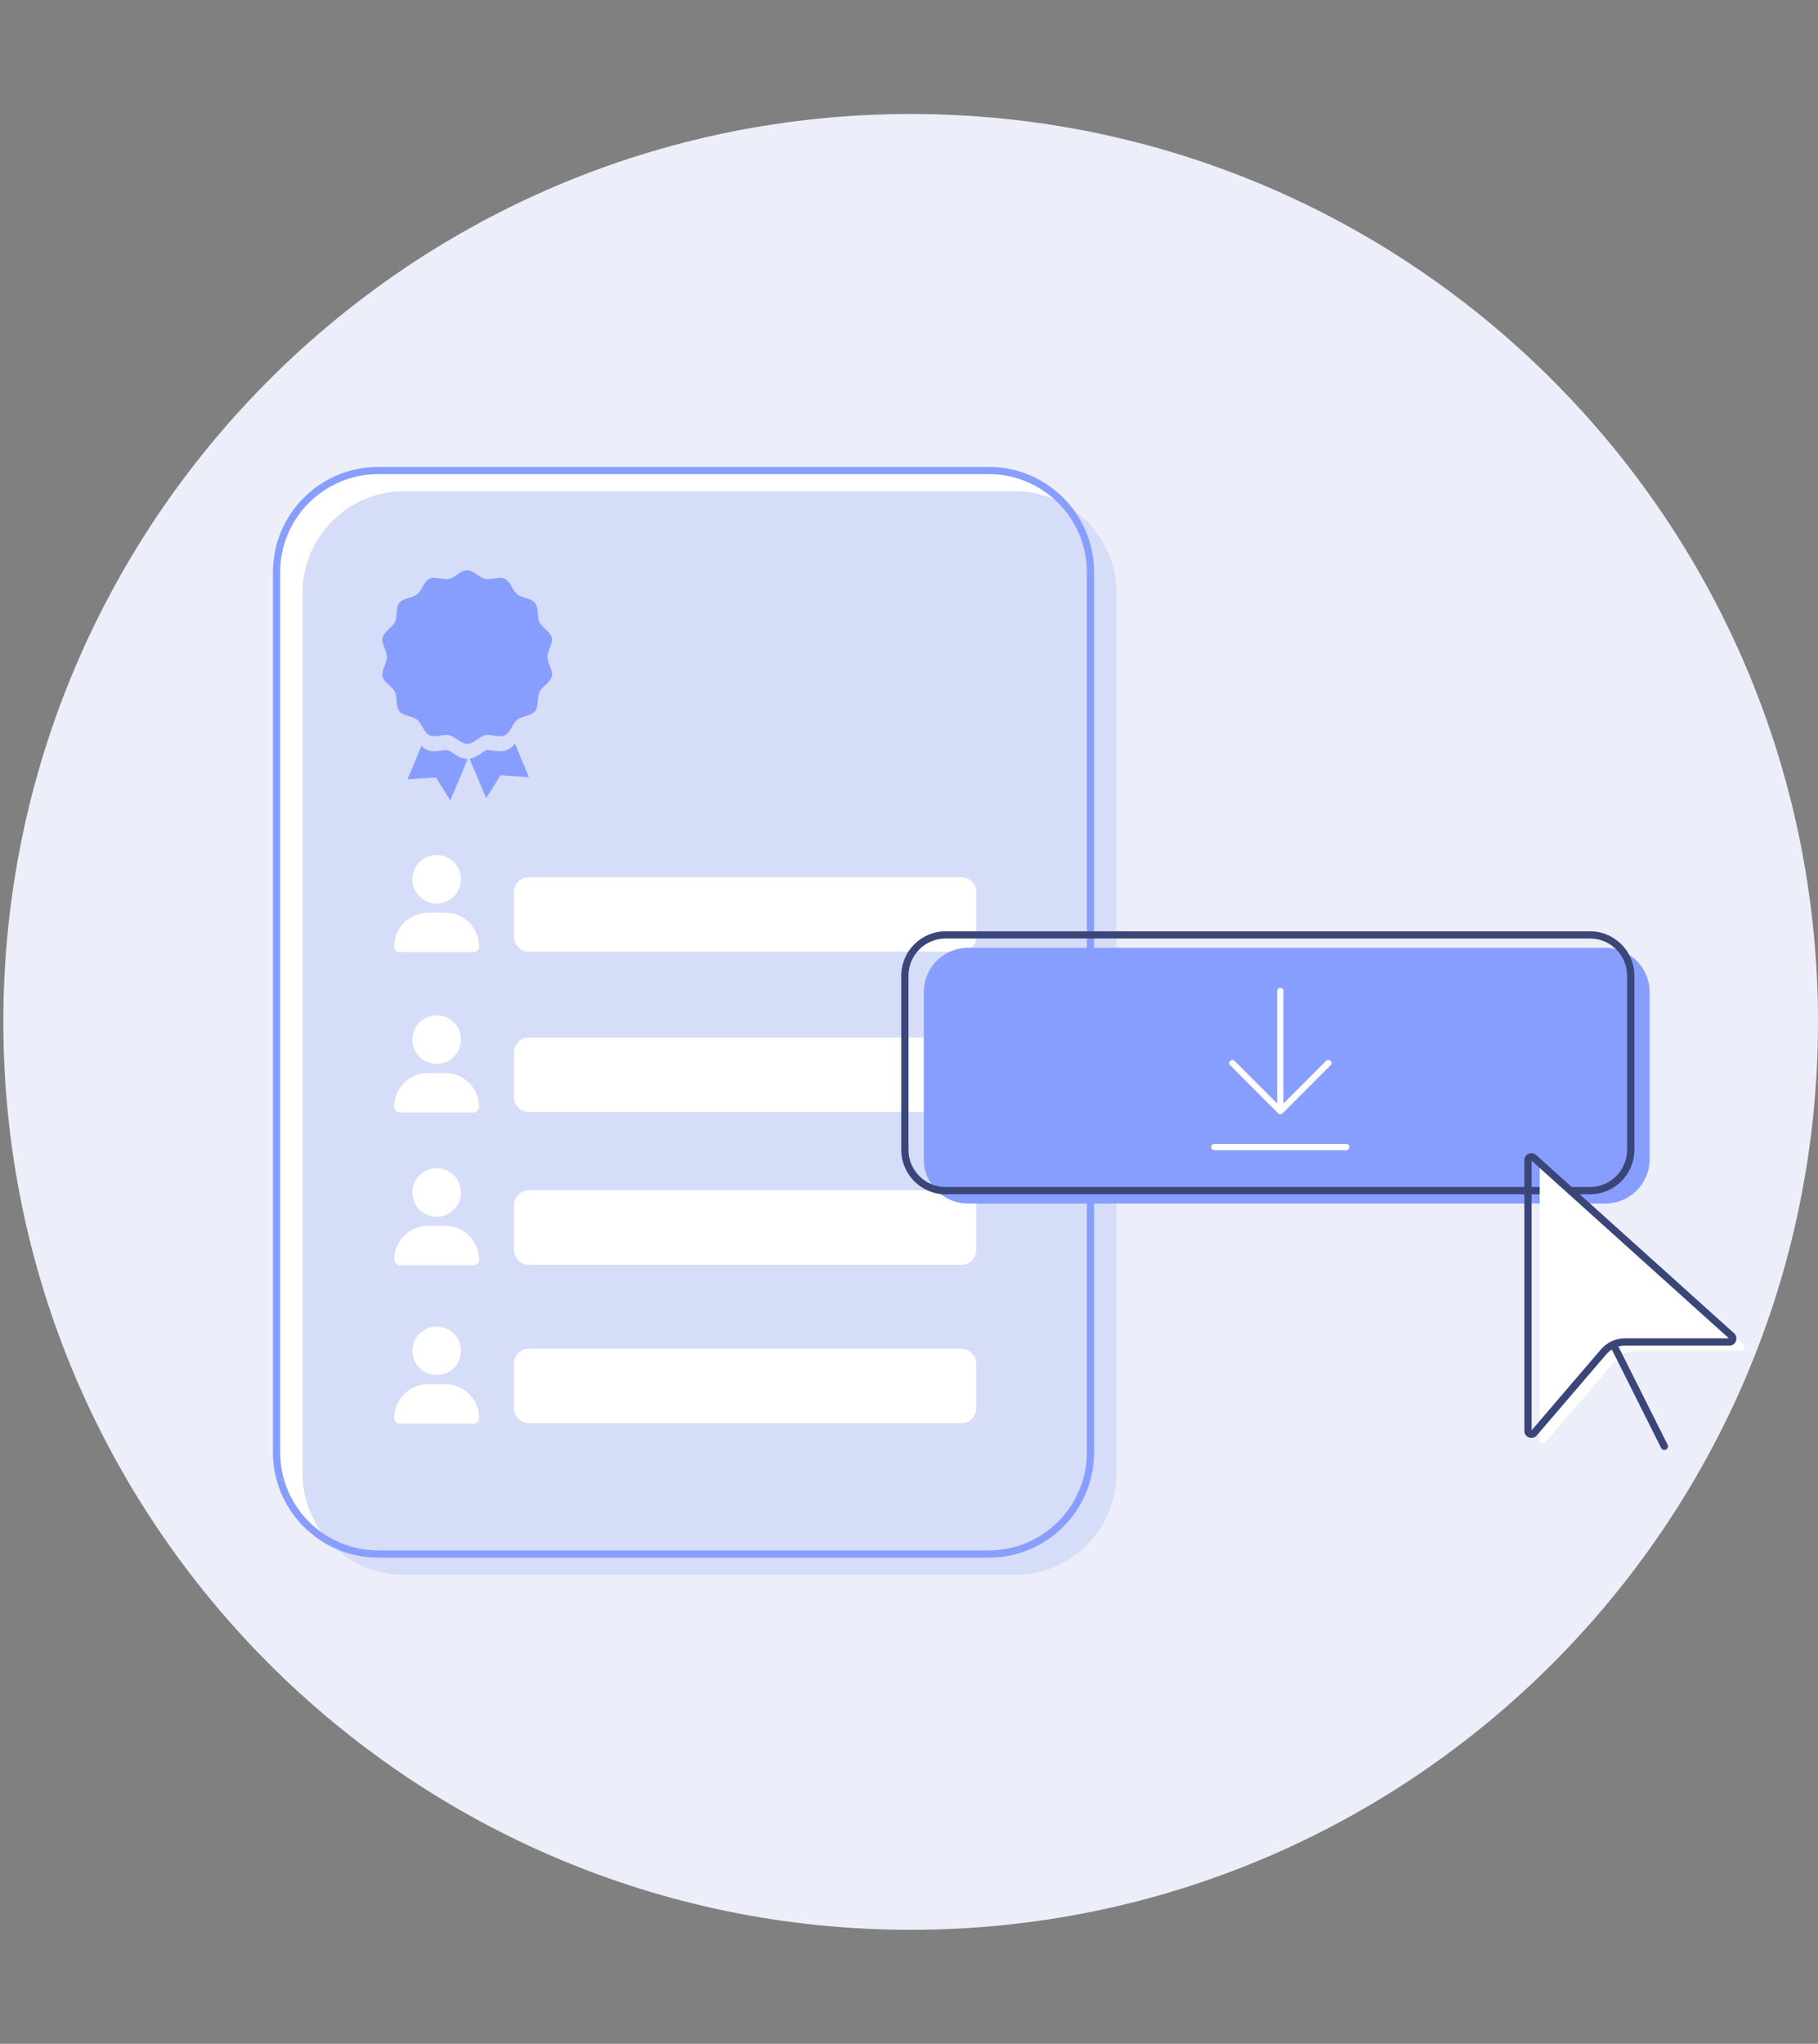 <?xml version="1.0" encoding="utf-8"?>
<svg xmlns="http://www.w3.org/2000/svg" width="413" height="464" viewBox="0 0 413 464" fill="none">
  <rect x="0" y="0" width="413" height="464" fill="#808080" stroke="none"/>
  <path d="M206.88 438.12C320.717 438.12 413 345.837 413 232C413 118.163 320.717 25.88 206.88 25.88C93.043 25.88 0.76 118.163 0.76 232C0.76 345.837 93.043 438.12 206.88 438.12Z" fill="#ECEFFA"/>
  <path d="M224.648 106.823H85.895C73.153 106.823 62.823 117.152 62.823 129.895V329.743C62.823 342.485 73.153 352.815 85.895 352.815H224.648C237.39 352.815 247.72 342.485 247.72 329.743V129.895C247.72 117.152 237.39 106.823 224.648 106.823Z" fill="white"/>
  <path d="M230.548 111.538H91.795C79.052 111.538 68.722 121.867 68.722 134.61V334.458C68.722 347.2 79.052 357.53 91.795 357.53H230.548C243.29 357.53 253.62 347.2 253.62 334.458V134.61C253.62 121.867 243.29 111.538 230.548 111.538Z" fill="#D6DDF8"/>
  <path d="M224.656 353.63H85.895C72.721 353.63 62 342.908 62 329.735V129.895C62 116.721 72.721 106 85.895 106H224.648C237.822 106 248.543 116.721 248.543 129.895V329.735C248.543 342.908 237.822 353.63 224.648 353.63H224.656ZM85.895 107.646C73.626 107.646 63.646 117.627 63.646 129.895V329.735C63.646 342.003 73.626 351.984 85.895 351.984H224.648C236.916 351.984 246.897 342.003 246.897 329.735V129.895C246.897 117.627 236.916 107.646 224.648 107.646H85.895Z" fill="#889EFF"/>
  <path d="M106.136 172.279C106.136 172.279 106.227 172.279 106.268 172.279L105.799 173.398L102.286 181.725L99.027 176.492L92.56 176.944L95.736 169.317C96.049 169.646 96.419 169.95 96.871 170.164C97.398 170.419 97.982 170.543 98.673 170.543C99.233 170.543 99.768 170.461 100.27 170.387C100.689 170.329 101.084 170.271 101.405 170.271C101.537 170.271 101.636 170.271 101.718 170.296C102.006 170.37 102.491 170.691 102.911 170.979C103.767 171.563 104.82 172.279 106.136 172.279Z" fill="#889EFF"/>
  <path d="M120.174 176.459L113.706 175.998L110.448 181.231L107.066 173.217L106.655 172.246C107.741 172.098 108.63 171.489 109.362 170.987C109.782 170.699 110.267 170.378 110.555 170.304C110.637 170.288 110.744 170.279 110.868 170.279C111.189 170.279 111.575 170.337 112.003 170.395C112.513 170.469 113.04 170.551 113.599 170.551C114.291 170.551 114.875 170.427 115.401 170.172C116.084 169.843 116.586 169.333 116.973 168.79L120.157 176.459H120.174Z" fill="#889EFF"/>
  <path d="M124.37 149.166C124.37 150.622 125.679 152.202 125.366 153.551C125.045 154.958 123.177 155.806 122.568 157.073C121.951 158.365 122.437 160.348 121.556 161.451C120.668 162.561 118.619 162.52 117.508 163.409C116.973 163.837 116.603 164.52 116.216 165.186C115.796 165.902 115.36 166.601 114.694 166.931C113.427 167.539 111.6 166.618 110.193 166.931C109.123 167.177 108.128 168.231 107.042 168.675C106.754 168.798 106.449 168.872 106.136 168.872C106.079 168.872 106.021 168.872 105.964 168.864C104.581 168.749 103.38 167.227 102.072 166.931C100.673 166.61 98.838 167.531 97.571 166.931C97.102 166.708 96.748 166.297 96.444 165.82C95.892 164.989 95.464 163.968 94.765 163.409C93.654 162.52 91.597 162.561 90.708 161.451C89.828 160.348 90.322 158.357 89.696 157.073C89.087 155.806 87.22 154.958 86.899 153.551C86.586 152.202 87.894 150.614 87.894 149.166C87.894 147.718 86.586 146.138 86.899 144.78C87.22 143.381 89.087 142.526 89.696 141.258C90.314 139.975 89.828 137.984 90.708 136.881C91.597 135.77 93.646 135.811 94.757 134.923C95.868 134.042 96.279 132.026 97.571 131.409C98.838 130.8 100.665 131.722 102.072 131.409C103.429 131.096 104.68 129.467 106.128 129.467C107.576 129.467 108.827 131.105 110.185 131.409C111.584 131.722 113.418 130.8 114.686 131.409C115.977 132.026 116.389 134.042 117.5 134.923C118.61 135.811 120.659 135.778 121.548 136.881C122.428 137.984 121.935 139.975 122.56 141.258C123.169 142.526 125.037 143.381 125.358 144.78C125.67 146.138 124.362 147.718 124.362 149.166H124.37Z" fill="#889EFF"/>
  <path d="M218.411 199.152H120.124C118.266 199.152 116.759 200.659 116.759 202.518V212.688C116.759 214.546 118.266 216.053 120.124 216.053H218.411C220.27 216.053 221.776 214.546 221.776 212.688V202.518C221.776 200.659 220.27 199.152 218.411 199.152Z" fill="white"/>
  <path d="M99.2 205.142C102.245 205.142 104.713 202.674 104.713 199.629C104.713 196.584 102.245 194.116 99.2 194.116C96.155 194.116 93.687 196.584 93.687 199.629C93.687 202.674 96.155 205.142 99.2 205.142Z" fill="white"/>
  <path d="M97.233 207.208C92.996 207.208 89.556 210.647 89.556 214.884C89.556 215.592 90.132 216.16 90.832 216.16H107.568C108.276 216.16 108.844 215.584 108.844 214.884C108.844 210.647 105.404 207.208 101.167 207.208H97.233Z" fill="white"/>
  <path d="M218.411 235.554H120.124C118.266 235.554 116.759 237.061 116.759 238.92V249.09C116.759 250.948 118.266 252.455 120.124 252.455H218.411C220.27 252.455 221.776 250.948 221.776 249.09V238.92C221.776 237.061 220.27 235.554 218.411 235.554Z" fill="white"/>
  <path d="M99.2 241.536C102.245 241.536 104.713 239.067 104.713 236.023C104.713 232.978 102.245 230.51 99.2 230.51C96.155 230.51 93.687 232.978 93.687 236.023C93.687 239.067 96.155 241.536 99.2 241.536Z" fill="white"/>
  <path d="M97.233 243.601C92.996 243.601 89.556 247.04 89.556 251.278C89.556 251.986 90.132 252.553 90.832 252.553H107.568C108.276 252.553 108.844 251.977 108.844 251.278C108.844 247.04 105.404 243.601 101.167 243.601H97.233Z" fill="white"/>
  <path d="M218.411 270.244H120.124C118.266 270.244 116.759 271.751 116.759 273.609V283.78C116.759 285.638 118.266 287.145 120.124 287.145H218.411C220.27 287.145 221.776 285.638 221.776 283.78V273.609C221.776 271.751 220.27 270.244 218.411 270.244Z" fill="white"/>
  <path d="M99.2 276.234C102.245 276.234 104.713 273.766 104.713 270.721C104.713 267.677 102.245 265.208 99.2 265.208C96.155 265.208 93.687 267.677 93.687 270.721C93.687 273.766 96.155 276.234 99.2 276.234Z" fill="white"/>
  <path d="M97.233 278.3C92.996 278.3 89.556 281.739 89.556 285.977C89.556 286.684 90.132 287.252 90.832 287.252H107.568C108.276 287.252 108.844 286.676 108.844 285.977C108.844 281.739 105.404 278.3 101.167 278.3H97.233Z" fill="white"/>
  <path d="M218.411 306.21H120.124C118.266 306.21 116.759 307.717 116.759 309.575V319.745C116.759 321.604 118.266 323.111 120.124 323.111H218.411C220.27 323.111 221.776 321.604 221.776 319.745V309.575C221.776 307.717 220.27 306.21 218.411 306.21Z" fill="white"/>
  <path d="M99.2 312.192C102.245 312.192 104.713 309.724 104.713 306.679C104.713 303.634 102.245 301.166 99.2 301.166C96.155 301.166 93.687 303.634 93.687 306.679C93.687 309.724 96.155 312.192 99.2 312.192Z" fill="white"/>
  <path d="M97.233 314.257C92.996 314.257 89.556 317.697 89.556 321.934C89.556 322.642 90.132 323.21 90.832 323.21H107.568C108.276 323.21 108.844 322.634 108.844 321.934C108.844 317.697 105.404 314.257 101.167 314.257H97.233Z" fill="white"/>
  <path d="M364.693 215.173H219.917C214.359 215.173 209.854 219.678 209.854 225.236V263.177C209.854 268.734 214.359 273.24 219.917 273.24H364.693C370.251 273.24 374.756 268.734 374.756 263.177V225.236C374.756 219.678 370.251 215.173 364.693 215.173Z" fill="#889EFF"/>
  <path d="M361.204 271.141H214.824C209.261 271.141 204.744 266.616 204.744 261.062V221.508C204.744 215.946 209.269 211.429 214.824 211.429H361.204C366.767 211.429 371.284 215.954 371.284 221.508V261.062C371.284 266.624 366.758 271.141 361.204 271.141ZM214.815 213.066C210.166 213.066 206.381 216.851 206.381 221.5V261.053C206.381 265.702 210.166 269.487 214.815 269.487H361.196C365.845 269.487 369.63 265.702 369.63 261.053V221.5C369.63 216.851 365.845 213.066 361.196 213.066H214.815Z" fill="#3A4677"/>
  <path d="M305.828 259.704H275.853C275.458 259.704 275.137 260.025 275.137 260.42C275.137 260.815 275.458 261.136 275.853 261.136H305.828C306.223 261.136 306.544 260.815 306.544 260.42C306.544 260.025 306.223 259.704 305.828 259.704ZM302.249 240.845C302.117 240.713 301.936 240.639 301.747 240.639C301.558 240.639 301.377 240.713 301.245 240.845L291.569 250.521V224.997C291.569 224.602 291.248 224.281 290.853 224.281C290.458 224.281 290.137 224.602 290.137 224.997V250.521L280.46 240.845C280.329 240.713 280.148 240.639 279.958 240.639C279.769 240.639 279.588 240.713 279.457 240.845C279.325 240.976 279.251 241.157 279.251 241.347C279.251 241.536 279.325 241.717 279.457 241.849L290.359 252.751C290.491 252.891 290.672 252.957 290.861 252.957C291.05 252.957 291.231 252.883 291.363 252.751L302.265 241.849C302.537 241.577 302.537 241.108 302.265 240.837L302.249 240.845Z" fill="white"/>
  <path d="M349.784 265.398V326.855C349.784 327.571 350.68 327.908 351.149 327.357L366.989 308.884C368.207 307.469 369.976 306.654 371.827 306.654H395.549C396.257 306.654 396.594 305.782 396.067 305.305L351.084 264.822C350.582 264.369 349.792 264.723 349.792 265.398H349.784Z" fill="white"/>
  <path d="M378.089 329.167C377.784 329.167 377.496 329.002 377.356 328.714L366.174 306.407C365.969 306.004 366.133 305.511 366.544 305.305C366.956 305.099 367.45 305.264 367.647 305.675L378.829 327.982C379.035 328.385 378.87 328.879 378.459 329.085C378.344 329.142 378.212 329.175 378.089 329.175V329.167Z" fill="#3A4677"/>
  <path d="M347.899 326.452C347.71 326.452 347.521 326.419 347.34 326.353C346.706 326.123 346.295 325.53 346.295 324.856V263.399C346.295 262.757 346.657 262.197 347.241 261.942C347.825 261.687 348.483 261.786 348.961 262.214L393.945 302.697C394.438 303.141 394.603 303.832 394.364 304.458C394.126 305.083 393.541 305.486 392.875 305.486H369.153C367.54 305.486 366.001 306.194 364.94 307.428L349.101 325.901C348.788 326.263 348.352 326.46 347.891 326.46L347.899 326.452ZM347.94 263.506V324.724L363.689 306.35C365.063 304.754 367.055 303.832 369.153 303.832H392.752L347.94 263.506Z" fill="#3A4677"/>
</svg>